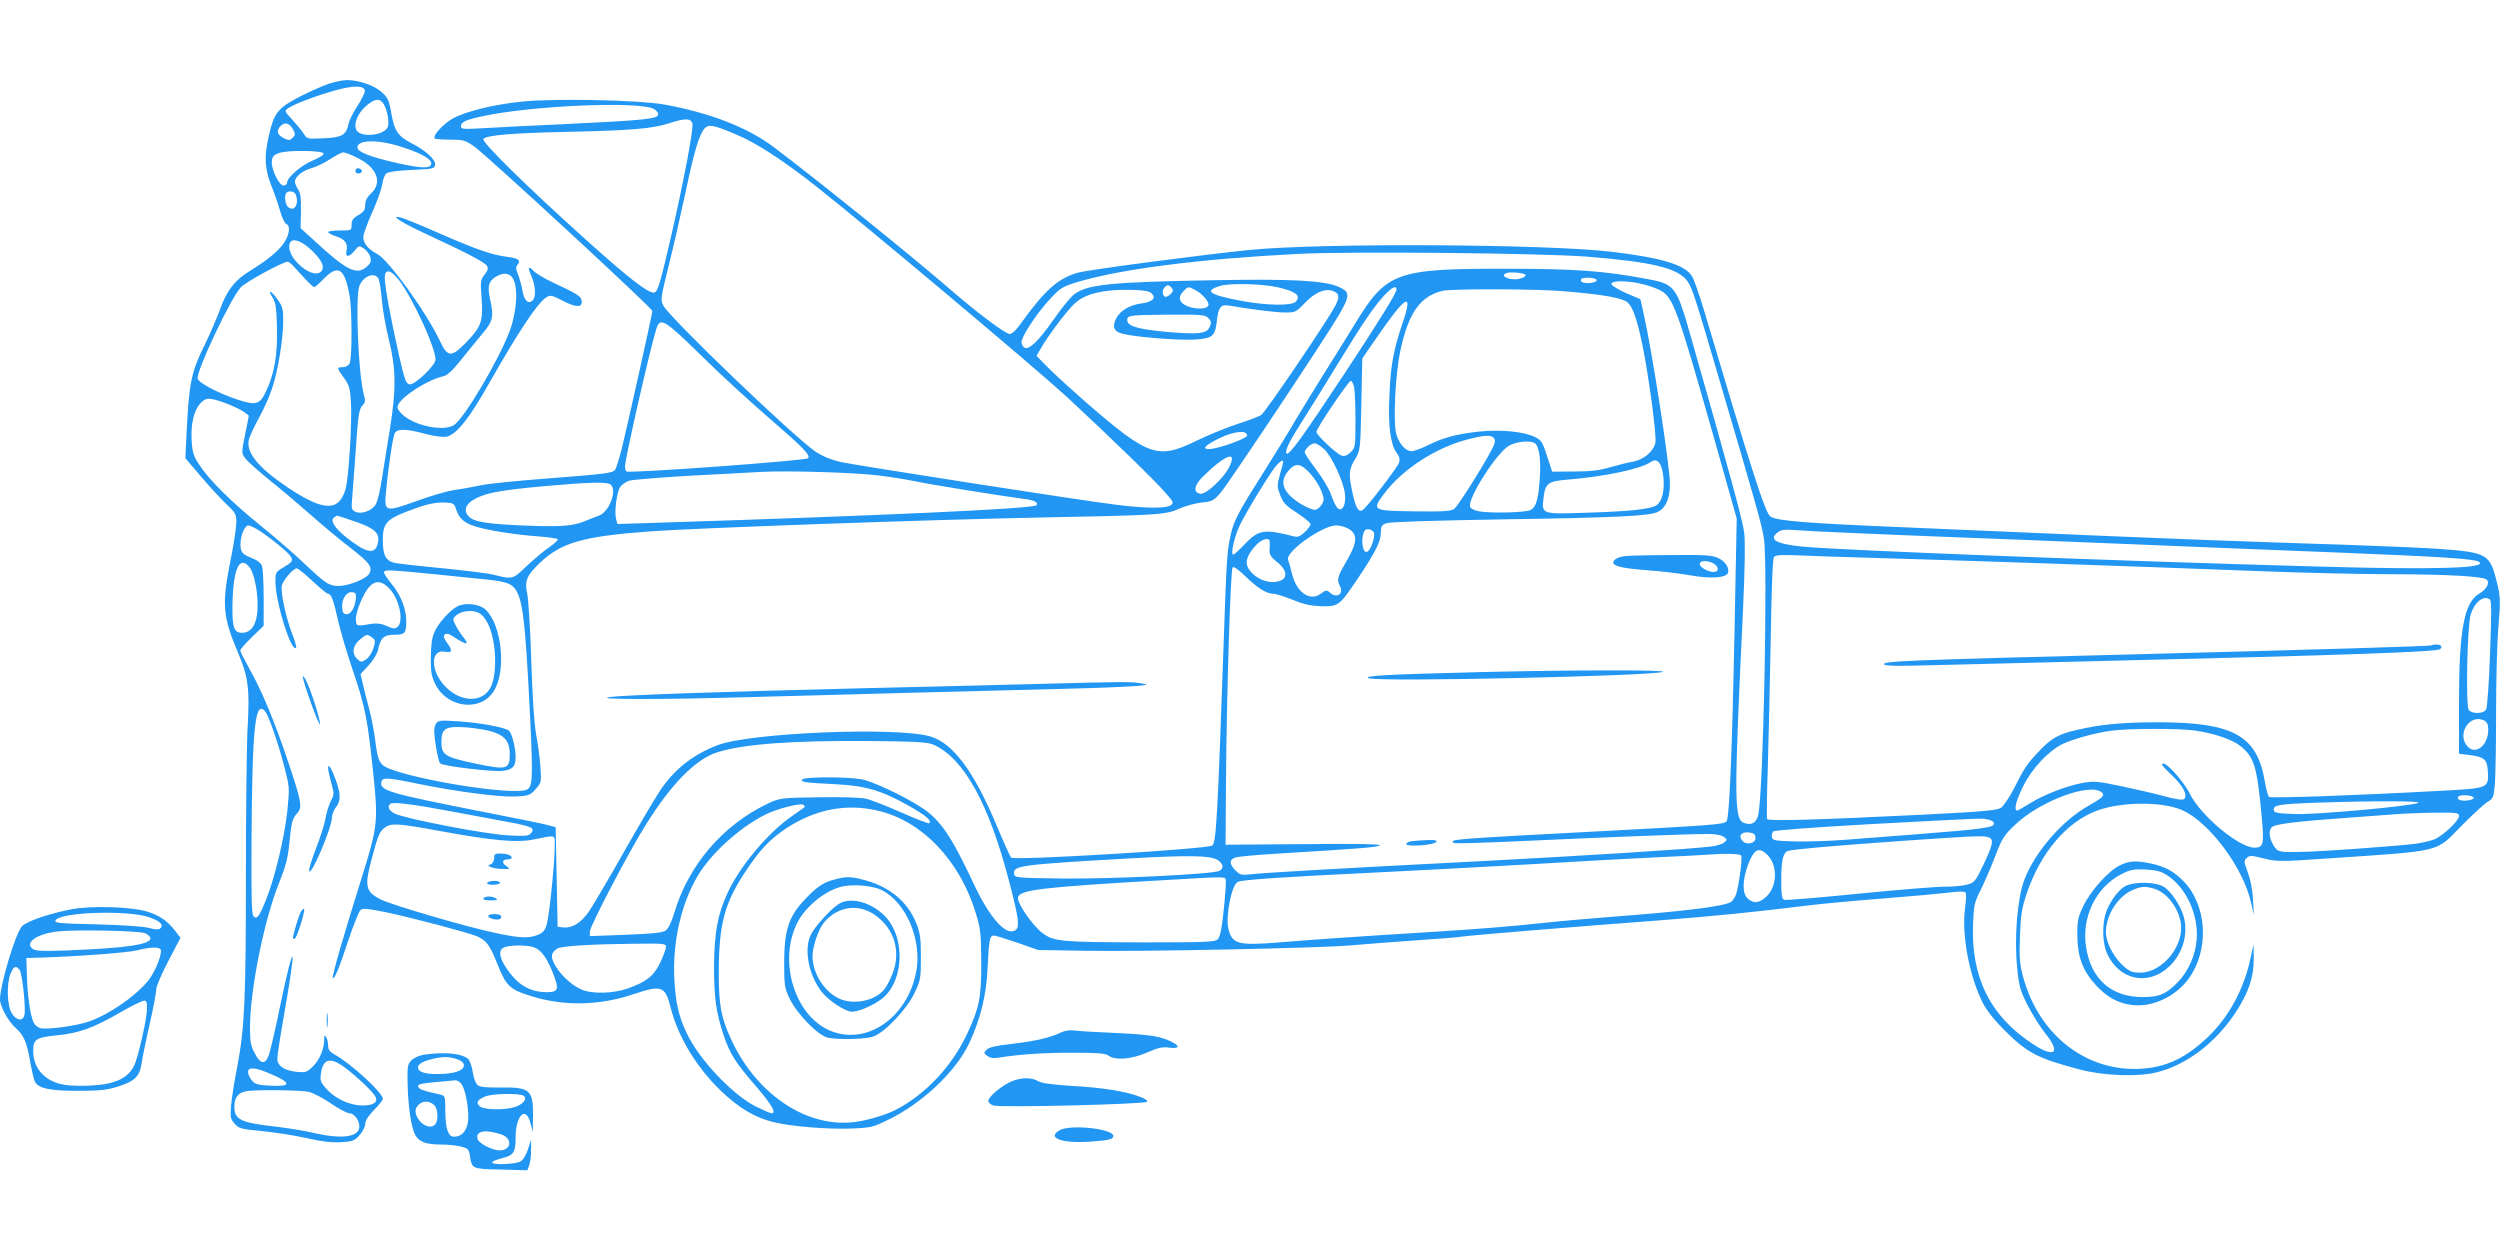 <?xml version="1.0" standalone="no"?>
<!DOCTYPE svg PUBLIC "-//W3C//DTD SVG 20010904//EN"
 "http://www.w3.org/TR/2001/REC-SVG-20010904/DTD/svg10.dtd">
<svg version="1.0" xmlns="http://www.w3.org/2000/svg"
 width="1280pt" height="640pt" viewBox="0 0 1280 640"
 preserveAspectRatio="xMidYMid meet">
<g transform="translate(0,640) scale(0.1,-0.1)"
fill="#2196f3" stroke="none">
<path d="M1683 5971 c-82 -30 -198 -88 -233 -117 -40 -34 -54 -63 -74 -151
-24 -107 -21 -166 13 -253 17 -41 37 -101 46 -133 9 -32 23 -61 31 -64 23 -9
16 -57 -15 -101 -32 -43 -85 -86 -176 -142 -74 -45 -116 -101 -150 -198 -15
-42 -52 -127 -82 -188 -63 -127 -76 -193 -87 -429 l-7 -141 76 -89 c42 -50
100 -113 130 -142 51 -48 55 -55 55 -97 0 -26 -13 -114 -30 -196 -45 -226 -40
-287 40 -475 51 -121 59 -183 48 -375 -5 -85 -9 -425 -9 -755 0 -641 -6 -786
-45 -990 -14 -71 -28 -159 -31 -196 -5 -59 -3 -68 18 -92 22 -25 33 -28 139
-38 63 -6 165 -22 225 -35 78 -18 130 -25 179 -22 62 3 71 7 97 36 16 18 29
44 29 58 0 16 16 41 45 71 25 25 45 50 45 57 0 31 -164 182 -249 228 -23 13
-31 24 -31 45 0 15 -5 35 -10 43 -8 12 -10 10 -10 -10 0 -50 -23 -105 -56
-138 -32 -32 -38 -34 -84 -30 -65 7 -100 30 -100 68 0 16 15 116 34 222 67
378 55 405 -20 46 -25 -123 -52 -238 -60 -256 -18 -45 -43 -39 -71 18 -19 35
-23 61 -23 128 0 193 72 551 149 742 33 82 45 126 52 199 11 112 15 129 41
158 27 29 22 57 -45 258 -71 211 -137 370 -198 477 -27 49 -49 92 -49 98 0 5
27 36 60 68 l60 58 0 141 c0 78 -4 152 -9 166 -6 15 -25 30 -55 41 -33 13 -48
25 -52 42 -8 31 2 85 20 110 13 18 16 18 48 2 45 -22 167 -118 185 -145 16
-24 12 -30 -44 -63 -30 -18 -33 -24 -33 -67 1 -107 81 -365 106 -340 3 3 -5
34 -19 69 -32 81 -62 218 -54 251 8 28 59 87 76 87 7 0 43 -29 81 -65 38 -36
74 -65 79 -65 17 0 29 -33 51 -134 12 -53 46 -169 76 -257 63 -184 76 -249
105 -528 26 -248 23 -274 -61 -541 -87 -277 -152 -501 -146 -507 8 -9 32 48
80 194 26 78 54 147 62 154 12 10 37 7 127 -11 134 -28 418 -103 467 -123 51
-22 68 -45 109 -149 43 -107 63 -125 170 -158 170 -53 351 -49 525 10 144 48
162 42 190 -70 37 -148 133 -306 258 -426 90 -86 170 -134 263 -158 88 -23
284 -39 405 -34 100 4 111 7 190 46 172 84 341 243 410 386 58 121 90 250 96
381 7 149 11 175 32 175 9 0 64 -17 122 -37 l105 -37 245 -4 c291 -5 1212 14
1361 28 57 5 203 17 324 25 121 8 231 17 245 20 25 5 544 48 1035 85 244 19
459 40 740 75 66 8 237 24 380 35 143 11 293 25 334 30 44 6 78 7 84 1 5 -5 4
-39 -2 -81 -18 -135 21 -345 90 -483 21 -41 60 -90 113 -143 116 -116 171
-144 389 -201 119 -31 293 -37 387 -14 154 38 301 149 405 305 68 104 95 183
94 278 l-1 73 -15 -70 c-34 -160 -112 -304 -221 -407 -122 -115 -230 -161
-377 -161 -264 1 -489 187 -566 469 -18 66 -21 97 -17 208 4 114 9 143 36 225
71 207 203 362 357 420 125 47 336 48 438 3 139 -62 312 -294 352 -472 l15
-65 -5 80 c-2 50 -13 103 -26 138 -20 53 -21 60 -6 74 14 14 22 14 87 -2 68
-17 84 -17 318 -1 606 41 559 30 692 165 58 59 119 115 136 125 29 18 32 23
38 94 3 41 6 206 6 366 0 160 5 357 12 437 11 132 10 154 -6 220 -37 154 -48
160 -301 179 -77 5 -282 14 -455 20 -594 19 -896 31 -1345 50 -247 11 -666 29
-930 40 -506 21 -657 33 -690 55 -26 16 -94 227 -344 1068 -23 76 -49 149 -58
163 -37 58 -151 93 -403 124 -332 41 -1502 47 -1865 10 -255 -26 -827 -102
-876 -116 -102 -29 -169 -89 -293 -261 -22 -32 -45 -53 -56 -53 -22 0 -165
107 -307 230 -192 167 -685 564 -903 728 -134 100 -326 175 -560 217 -128 23
-562 32 -726 15 -147 -15 -290 -50 -358 -88 -48 -28 -103 -88 -90 -101 3 -3
39 -6 79 -6 67 0 77 -3 123 -35 62 -43 912 -828 912 -842 0 -15 -128 -589
-156 -703 -14 -55 -30 -105 -35 -111 -13 -16 -50 -21 -349 -44 -146 -11 -296
-26 -335 -34 -38 -8 -101 -20 -140 -25 -38 -6 -127 -32 -197 -58 -156 -56
-161 -54 -152 46 10 113 35 285 45 303 13 24 60 23 155 -3 48 -13 89 -18 110
-15 50 10 116 92 218 273 148 261 246 409 291 439 23 15 28 14 88 -17 69 -35
101 -34 95 2 -3 22 -21 34 -150 94 -42 20 -84 45 -94 56 -28 31 -34 22 -14
-23 23 -52 26 -111 5 -128 -22 -18 -42 3 -50 53 -4 23 -14 59 -22 80 -12 29
-13 40 -3 52 18 22 5 33 -53 40 -77 9 -162 39 -349 121 -91 40 -179 76 -195
80 -62 16 0 -25 135 -87 205 -95 294 -142 305 -160 8 -12 5 -24 -12 -45 -21
-26 -22 -35 -15 -125 8 -116 -3 -144 -82 -225 -73 -75 -93 -73 -131 9 -69 147
-264 417 -322 447 -45 23 -71 54 -71 87 0 13 20 68 45 124 25 55 48 120 52
145 3 24 13 49 21 56 9 8 59 15 131 18 108 5 116 6 119 26 4 25 -48 73 -116
108 -74 38 -92 64 -108 153 -11 68 -18 82 -48 110 -38 35 -118 63 -180 63 -23
-1 -64 -9 -93 -19z m185 -34 c2 -9 -15 -44 -37 -78 -22 -33 -43 -75 -47 -94
-10 -56 -35 -70 -129 -73 -82 -4 -83 -4 -101 25 -10 15 -36 47 -58 71 -39 41
-40 44 -22 57 26 20 145 65 241 92 94 26 148 26 153 0z m96 -69 c18 -29 30
-90 22 -116 -12 -37 -101 -56 -147 -32 -39 21 -16 97 43 144 41 32 63 33 82 4z
m1384 -26 c12 -7 22 -19 22 -26 0 -25 -54 -31 -490 -52 -173 -8 -361 -17 -417
-21 -91 -5 -103 -4 -103 10 0 22 24 33 106 51 256 56 806 79 882 38z m197 -75
c7 -26 -45 -298 -110 -582 -56 -241 -67 -279 -86 -283 -29 -5 -133 76 -354
275 -305 275 -533 499 -520 512 19 19 148 30 435 36 319 7 431 16 516 44 83
27 112 26 119 -2z m-2045 -29 c13 -25 13 -29 -2 -44 -14 -14 -19 -14 -44 -2
-34 16 -41 39 -18 62 22 23 45 17 64 -16z m2268 -26 c102 -42 242 -133 412
-267 244 -192 1127 -934 1280 -1075 219 -203 457 -434 508 -494 41 -46 43 -51
26 -63 -23 -17 -127 -16 -274 2 -175 21 -1336 202 -1418 220 -47 11 -91 29
-127 53 -114 78 -748 686 -779 748 -15 30 -13 40 28 205 24 96 62 262 85 370
44 210 71 301 98 331 21 23 46 19 161 -30z m-1700 -68 c95 -31 144 -61 140
-83 -5 -25 -46 -24 -174 4 -137 31 -204 57 -204 80 0 42 112 42 238 -1z m-411
-30 c2 -6 -22 -22 -54 -35 -59 -24 -133 -87 -133 -114 0 -8 -8 -15 -18 -15
-24 0 -65 86 -60 126 2 23 10 31 38 41 44 15 222 13 227 -3z m168 -20 c104
-49 136 -127 75 -184 -21 -20 -30 -37 -30 -59 0 -26 -7 -36 -35 -52 -27 -16
-35 -27 -35 -50 0 -29 0 -29 -60 -29 -33 0 -60 -4 -60 -8 0 -5 18 -15 41 -22
46 -15 62 -38 53 -75 -8 -34 14 -33 42 2 21 26 22 27 48 10 14 -10 29 -29 32
-44 6 -21 2 -31 -21 -51 -50 -42 -103 -15 -266 136 l-70 64 2 88 c1 67 -3 94
-15 111 -9 13 -16 31 -16 39 0 25 40 57 85 69 22 6 65 26 95 46 30 19 60 35
68 35 7 0 38 -11 67 -26z m-311 -190 c19 -49 -7 -91 -39 -64 -15 13 -21 61 -8
73 12 13 41 7 47 -9z m70 -275 c56 -50 78 -88 65 -112 -36 -64 -193 67 -165
138 10 27 52 16 100 -26z m6541 -43 c336 -27 467 -59 514 -125 26 -36 39 -78
179 -556 180 -612 200 -684 213 -760 21 -124 -3 -1316 -29 -1419 -10 -37 -31
-51 -65 -42 -60 15 -61 81 -12 1111 9 205 11 334 5 380 -8 62 -75 308 -270
991 -78 274 -82 279 -235 307 -210 40 -364 51 -715 51 -560 1 -611 -17 -770
-278 -36 -59 -107 -173 -158 -254 -51 -81 -118 -191 -150 -245 -31 -54 -106
-175 -165 -269 -126 -199 -150 -245 -165 -313 -20 -89 -22 -123 -37 -560 -31
-892 -38 -1017 -58 -1034 -22 -18 -1014 -78 -1030 -62 -5 5 -38 78 -73 162
-117 280 -226 426 -343 459 -172 49 -918 19 -1086 -45 -128 -48 -228 -128
-300 -240 -29 -44 -112 -186 -185 -315 -73 -129 -151 -261 -172 -293 -42 -62
-88 -91 -137 -85 l-26 3 -5 255 -5 255 -50 13 c-27 7 -176 37 -330 67 -467 92
-519 107 -513 148 4 28 24 28 188 -6 196 -40 417 -69 499 -65 68 3 75 6 103
37 30 33 30 36 25 115 -3 45 -13 119 -22 166 -10 55 -19 189 -25 380 -5 162
-15 317 -21 343 -14 63 -2 91 65 155 109 104 221 136 561 161 220 17 1429 60
1985 71 624 12 659 14 729 46 30 14 81 27 113 31 53 5 63 10 95 47 42 48 538
794 607 911 59 102 59 120 1 146 -75 33 -240 42 -655 34 -525 -9 -643 -22
-706 -77 -19 -16 -63 -72 -98 -122 -78 -112 -131 -163 -152 -145 -8 6 -14 19
-14 27 0 28 76 145 140 214 58 64 67 69 143 93 226 68 627 119 1132 145 274
14 1247 4 1480 -14z m-6627 -44 c9 -10 36 -39 60 -65 23 -26 46 -47 50 -47 5
0 24 16 43 36 80 84 113 64 139 -80 13 -77 13 -322 0 -347 -6 -11 -21 -19 -35
-19 -32 0 -31 -3 6 -55 28 -39 32 -53 36 -132 6 -99 -12 -379 -27 -434 -33
-120 -112 -118 -295 4 -148 99 -213 176 -202 241 3 17 26 67 50 111 25 45 57
115 70 156 31 93 57 253 57 346 0 62 -3 75 -31 112 -33 47 -52 50 -22 5 14
-22 19 -53 21 -149 4 -135 -12 -233 -52 -320 -35 -77 -51 -83 -150 -51 -101
34 -200 86 -204 108 -7 39 170 413 221 467 26 28 214 130 240 131 4 0 15 -8
25 -18z m546 -78 c70 -92 186 -344 186 -405 0 -29 -106 -131 -133 -127 -18 3
-25 22 -54 148 -41 182 -73 353 -73 397 0 49 31 44 74 -13z m5766 30 c8 -9
-24 -24 -52 -24 -50 0 -78 23 -40 33 18 6 84 -1 92 -9z m-5185 -18 c29 -44 22
-167 -14 -267 -53 -145 -233 -450 -286 -485 -55 -36 -208 -3 -268 57 -23 24
-26 32 -17 49 25 47 156 128 232 144 18 4 46 30 85 79 31 39 81 100 110 135
58 68 62 87 42 182 -14 64 -7 90 28 112 39 24 70 22 88 -6z m-687 -3 c5 -10
13 -58 17 -107 4 -50 20 -142 36 -205 37 -147 38 -256 5 -459 -13 -81 -31
-193 -40 -249 -8 -57 -22 -116 -31 -133 -18 -35 -76 -56 -108 -39 -18 10 -19
18 -13 78 3 36 10 134 16 216 13 198 18 232 37 251 14 14 15 22 4 62 -27 109
-42 492 -21 548 20 51 79 73 98 37z m6237 -8 c0 -12 -50 -19 -71 -11 -9 3 -12
11 -9 16 8 14 80 9 80 -5z m240 -21 c33 -8 73 -23 90 -33 62 -36 85 -99 266
-737 l121 -429 -11 -565 c-13 -650 -27 -968 -41 -985 -13 -16 -65 -20 -630
-50 -798 -42 -787 -42 -767 -61 4 -4 163 1 354 10 390 18 844 36 944 36 43 0
72 -5 85 -15 18 -14 18 -15 1 -29 -10 -8 -40 -17 -65 -20 -104 -13 -640 -47
-1197 -76 -722 -37 -1105 -59 -1167 -67 -41 -5 -50 -2 -72 20 -32 32 -33 55
-3 66 12 5 108 14 212 20 426 26 520 33 530 43 7 6 -123 9 -390 6 l-400 -3 2
315 c3 437 23 1093 34 1105 6 6 31 -12 67 -47 60 -59 107 -88 142 -88 12 0 56
-14 98 -31 59 -24 94 -31 148 -33 88 -1 91 2 184 139 92 137 120 193 120 238
0 32 4 39 28 48 17 7 239 14 607 20 579 9 744 17 785 39 40 21 60 69 60 143 0
91 -91 680 -136 878 l-15 67 -75 32 c-40 18 -74 39 -74 46 0 19 89 18 165 -2z
m-1877 -14 c96 -21 126 -44 96 -75 -22 -21 -145 -20 -275 4 -168 31 -199 53
-108 78 49 14 208 10 287 -7z m-539 -4 c9 -11 8 -18 -4 -30 -9 -9 -21 -16 -26
-16 -16 0 -22 29 -9 45 15 19 24 19 39 1z m119 -10 c40 -21 75 -63 69 -80 -7
-19 -62 -21 -104 -5 -47 18 -55 47 -23 79 24 24 24 24 58 6z m1032 1 c0 -17
-87 -158 -265 -428 -206 -312 -285 -423 -297 -411 -12 12 14 64 86 176 29 45
106 169 171 276 136 222 187 297 243 358 39 42 62 53 62 29z m-1253 -20 c24
-24 3 -43 -55 -51 -59 -8 -106 -36 -127 -76 -22 -43 -12 -68 33 -79 63 -16
266 -33 356 -30 105 5 117 14 127 100 8 68 20 82 64 74 119 -20 238 -35 285
-35 52 0 56 2 101 49 51 54 104 76 144 61 32 -12 35 -29 13 -73 -35 -70 -359
-548 -381 -562 -12 -8 -69 -29 -127 -48 -58 -19 -152 -58 -209 -86 -193 -94
-242 -77 -556 195 -71 62 -159 142 -194 177 l-64 65 26 45 c42 71 140 200 176
229 54 46 148 67 284 64 66 -2 92 -6 104 -19z m2108 12 c208 -17 304 -35 330
-59 26 -25 47 -85 75 -220 32 -158 72 -459 66 -495 -9 -46 -61 -90 -117 -99
-24 -4 -75 -17 -114 -28 -53 -16 -98 -22 -184 -22 l-114 -1 -26 80 c-23 71
-30 82 -61 97 -60 29 -176 40 -290 28 -116 -13 -182 -31 -262 -71 -32 -16 -68
-29 -81 -29 -30 0 -61 34 -77 84 -18 57 -7 305 20 431 41 192 101 278 215 306
46 11 485 10 620 -2z m-823 -161 c-46 -135 -62 -216 -68 -368 -8 -156 5 -255
36 -297 16 -23 19 -34 12 -54 -12 -29 -166 -230 -186 -241 -21 -12 -35 13 -51
88 -21 97 -19 121 13 173 27 46 27 46 32 281 l5 235 74 107 c149 217 189 240
133 76z m-998 26 c19 -18 20 -28 6 -54 -15 -28 -57 -32 -198 -21 -159 14 -216
29 -220 58 -4 29 5 30 215 32 153 1 184 -1 197 -15z m-2597 -191 c93 -93 254
-240 356 -328 167 -144 209 -187 194 -201 -13 -13 -912 -78 -929 -68 -5 3 -8
14 -8 26 0 39 129 605 161 706 19 59 41 46 226 -135z m3347 -170 c3 -21 6 -98
6 -171 0 -127 -1 -134 -24 -157 -16 -16 -31 -22 -46 -18 -25 7 -130 105 -130
122 0 18 164 260 176 261 6 0 14 -17 18 -37z m-5777 -78 c37 -14 79 -34 92
-44 l25 -19 -19 -96 c-19 -96 -19 -96 1 -123 12 -16 70 -68 130 -116 60 -48
156 -130 214 -181 58 -51 144 -123 193 -160 98 -76 114 -97 99 -131 -13 -27
-105 -65 -158 -65 -49 0 -66 11 -174 113 -52 50 -153 137 -225 195 -151 123
-262 232 -313 310 -32 48 -37 64 -41 129 -4 86 12 152 45 188 29 31 46 31 131
0z m5228 -165 c0 -15 -147 -68 -192 -69 -43 -2 -23 20 50 55 76 37 142 43 142
14z m1262 -11 c8 -8 9 -19 2 -37 -20 -52 -183 -314 -204 -328 -18 -12 -60 -14
-206 -12 -213 3 -215 5 -154 88 91 124 264 237 425 279 87 23 122 25 137 10z
m211 -28 c22 -14 32 -81 26 -176 -7 -109 -19 -152 -47 -166 -24 -14 -215 -18
-269 -6 -20 4 -38 14 -41 21 -16 41 139 283 201 315 38 21 107 27 130 12z
m-1079 -30 c40 -37 100 -167 107 -229 7 -58 -15 -97 -39 -72 -8 8 -22 38 -31
65 -9 28 -43 86 -76 129 -33 44 -60 84 -60 90 0 16 32 46 50 46 10 0 32 -13
49 -29z m-488 -97 c-31 -58 -117 -136 -145 -132 -40 6 -32 46 19 94 115 111
174 129 126 38z m2226 -51 c6 -68 -8 -122 -36 -140 -32 -20 -133 -31 -352 -38
-239 -8 -236 -9 -226 77 9 74 23 84 120 92 196 16 378 55 430 91 34 23 57 -7
64 -82z m-1947 82 c0 -3 -7 -32 -17 -65 -15 -56 -15 -62 2 -106 15 -39 28 -53
86 -90 38 -25 69 -51 69 -58 0 -7 -13 -25 -29 -40 -22 -21 -36 -27 -53 -23
-155 40 -183 36 -255 -39 -28 -30 -55 -54 -58 -54 -16 0 4 90 33 151 31 65
136 238 180 297 22 28 42 42 42 27z m137 -58 c22 -24 48 -64 58 -90 16 -43 16
-48 1 -72 -9 -14 -24 -25 -33 -25 -29 0 -104 44 -134 78 -36 41 -38 80 -3 121
36 43 63 40 111 -12z m-2212 -11 c66 -8 152 -22 190 -30 63 -14 431 -74 562
-91 50 -6 72 -19 59 -32 -17 -18 -817 -54 -1928 -89 l-217 -7 -7 27 c-9 38 4
136 21 162 8 12 29 27 47 33 18 5 164 17 323 26 160 8 319 17 355 19 129 7
477 -3 595 -18z m-1367 -48 c32 -32 -9 -138 -61 -158 -18 -6 -52 -20 -77 -30
-61 -25 -133 -29 -343 -19 -186 9 -236 21 -257 58 -15 29 1 56 48 80 59 29
126 41 339 61 244 22 335 24 351 8z m-793 -125 c15 -46 41 -70 94 -87 64 -21
208 -44 324 -52 54 -4 100 -11 103 -15 2 -4 -17 -22 -43 -40 -27 -18 -78 -61
-116 -97 -73 -70 -72 -69 -172 -44 -22 6 -136 20 -254 32 -118 11 -230 24
-250 28 -46 10 -61 39 -61 118 0 82 18 104 120 144 103 39 144 49 200 47 41
-2 46 -5 55 -34z m-544 -54 c129 -42 157 -67 143 -123 -14 -57 -59 -48 -160
32 -60 47 -85 89 -64 102 8 6 15 10 16 10 0 0 30 -9 65 -21z m5109 -44 c54
-28 52 -71 -11 -177 -41 -70 -45 -87 -29 -118 22 -41 -16 -66 -51 -34 -16 14
-20 14 -47 -6 -55 -41 -124 7 -147 102 -7 29 -16 61 -20 71 -17 40 175 177
247 177 16 0 42 -7 58 -15z m135 -24 c6 -21 -16 -84 -33 -95 -26 -16 -38 68
-15 107 9 15 42 6 48 -12z m2450 0 c127 -6 356 -15 510 -21 154 -6 552 -21
885 -35 333 -14 835 -34 1115 -45 494 -20 673 -31 696 -46 54 -33 -209 -42
-813 -25 -1015 28 -2445 83 -2645 102 -139 13 -181 37 -130 74 17 13 36 15 87
11 36 -3 169 -10 295 -15z m-2984 -43 c1 -7 0 -27 -1 -43 -1 -25 7 -37 39 -63
65 -52 53 -102 -25 -102 -47 0 -100 31 -123 71 -18 32 -5 69 39 117 29 32 69
43 71 20z m3044 -83 c487 -14 1320 -42 2045 -70 206 -8 503 -15 660 -15 289
-1 465 -11 482 -28 17 -17 -1 -50 -38 -71 -78 -46 -104 -186 -104 -563 l0
-257 48 -6 c82 -10 97 -22 100 -86 4 -85 4 -85 -243 -98 -439 -24 -870 -39
-878 -31 -5 4 -15 42 -22 84 -40 230 -162 297 -540 298 -185 0 -298 -10 -420
-39 -94 -21 -131 -42 -191 -105 -64 -66 -81 -92 -133 -196 -23 -45 -53 -89
-66 -98 -20 -13 -96 -20 -397 -35 -522 -26 -794 -34 -800 -23 -3 5 -2 122 3
259 4 138 11 435 15 660 4 263 10 415 17 423 8 11 38 12 136 8 69 -3 216 -8
326 -11z m-8267 -50 c26 -33 46 -145 40 -223 -5 -72 -33 -112 -79 -112 -39 0
-49 24 -49 122 1 200 34 281 88 213z m947 -35 c110 -11 238 -24 284 -29 56 -6
92 -15 110 -28 56 -42 69 -140 96 -691 14 -306 12 -343 -20 -356 -69 -26 -500
38 -685 102 -66 23 -75 37 -89 153 -6 47 -20 119 -31 160 -11 41 -26 97 -32
126 l-12 52 41 44 c22 24 44 59 48 78 13 63 30 79 84 79 54 0 61 7 61 69 0 63
-27 133 -74 190 -25 30 -43 58 -40 63 7 12 37 10 259 -12z m-231 -74 c51 -53
75 -168 41 -196 -13 -10 -23 -10 -54 5 -27 12 -51 15 -78 11 -79 -13 -78 -13
-81 20 -3 36 38 137 70 171 31 33 65 29 102 -11z m-172 -51 c-5 -46 -25 -80
-47 -80 -15 0 -21 8 -23 33 -4 44 22 84 51 80 18 -2 21 -9 19 -33z m10925 -3
c10 -6 10 -68 2 -277 -5 -147 -14 -277 -20 -287 -12 -23 -71 -25 -89 -3 -16
19 -8 430 10 489 19 62 64 99 97 78z m-10842 -196 c17 -12 18 -18 7 -55 -7
-23 -24 -48 -38 -57 -23 -16 -26 -15 -44 1 -30 27 -25 69 11 99 35 30 39 31
64 12z m-547 -379 c18 -21 67 -164 97 -280 28 -108 28 -110 16 -230 -15 -138
-65 -346 -110 -456 -35 -87 -46 -100 -63 -82 -10 9 -12 104 -10 419 4 557 19
691 70 629z m11363 -47 c13 -8 19 -21 19 -46 0 -78 -62 -130 -104 -88 -62 62
9 174 85 134z m-1486 -50 c101 -14 197 -47 239 -82 68 -56 83 -107 106 -361
13 -140 9 -157 -37 -157 -79 0 -275 163 -331 276 -38 75 -142 184 -142 148 0
-3 24 -29 54 -57 54 -52 78 -99 59 -118 -7 -7 -42 -2 -104 15 -52 14 -152 37
-224 52 -117 24 -135 26 -194 15 -84 -16 -202 -62 -271 -106 -30 -19 -58 -35
-62 -35 -19 0 -5 54 32 127 43 87 125 175 197 212 52 26 174 60 255 70 90 12
341 12 423 1z m-6455 -73 c157 -71 285 -304 390 -712 47 -182 52 -223 28 -238
-47 -31 -131 63 -215 243 -112 239 -169 322 -261 383 -89 59 -252 136 -311
147 -67 13 -281 13 -300 1 -21 -14 10 -19 164 -26 156 -8 236 -31 375 -109 89
-50 122 -78 108 -91 -3 -3 -66 21 -141 54 -74 33 -157 66 -185 72 -31 6 -129
9 -244 7 -186 -3 -195 -4 -252 -30 -234 -110 -412 -317 -485 -566 -15 -48 -29
-77 -44 -87 -17 -11 -71 -16 -205 -21 l-182 -7 0 23 c0 27 195 400 284 543
132 213 259 342 371 376 135 42 384 60 775 57 244 -2 301 -6 330 -19z m5983
-246 c14 -14 2 -26 -69 -66 -136 -76 -276 -238 -330 -381 -35 -93 -52 -298
-36 -449 9 -94 15 -116 53 -191 23 -46 64 -111 91 -145 80 -99 50 -128 -60
-57 -221 143 -321 342 -310 618 4 96 7 111 40 175 19 39 52 115 73 170 34 89
44 107 100 160 126 123 392 222 448 166z m1902 -26 c0 -12 -50 -19 -71 -11 -9
3 -12 11 -9 16 8 14 80 9 80 -5z m-284 -26 c-42 -17 -515 -60 -628 -57 -90 3
-108 6 -111 19 -5 27 23 32 213 39 285 10 554 10 526 -1z m-10067 -44 c100
-19 230 -43 290 -54 119 -22 137 -31 115 -57 -12 -14 -28 -16 -119 -11 -116 6
-531 86 -580 112 -29 15 -38 34 -22 49 11 12 115 -1 316 -39z m1805 22 c-2 -2
-33 -24 -69 -49 -122 -86 -263 -255 -325 -390 -51 -111 -67 -200 -69 -368 -1
-165 10 -244 50 -364 33 -95 58 -134 163 -256 83 -96 108 -140 81 -140 -6 0
-42 16 -81 35 -122 62 -293 245 -355 379 -40 87 -54 150 -61 266 -11 193 33
389 119 535 68 115 213 247 346 314 58 30 184 62 196 50 5 -5 8 -10 5 -12z
m381 -19 c224 -54 415 -256 496 -523 25 -82 27 -105 28 -250 1 -178 -10 -235
-69 -361 -78 -171 -215 -317 -370 -397 -53 -27 -156 -57 -220 -63 -245 -25
-499 151 -625 432 -49 107 -60 171 -60 339 1 241 29 349 133 507 76 116 127
170 214 228 150 98 310 128 473 88z m8090 -27 c0 -21 -72 -91 -118 -115 -17
-9 -64 -20 -104 -26 -88 -11 -451 -38 -563 -41 -137 -4 -143 -3 -165 34 -25
41 -26 83 -2 96 24 13 143 27 342 41 85 6 200 15 255 19 55 5 157 9 228 10
118 1 127 0 127 -18z m-2411 -17 c38 -8 41 -31 4 -38 -77 -15 -115 -18 -753
-67 -74 -5 -184 -9 -245 -7 -98 3 -110 5 -113 22 -2 10 1 23 7 29 6 6 206 21
508 38 601 32 554 30 592 23z m-7926 -59 c262 -48 390 -60 469 -45 133 26 118
30 118 -36 0 -84 -27 -345 -40 -394 -9 -33 -18 -44 -45 -56 -46 -19 -88 -18
-208 7 -141 28 -538 144 -598 174 -78 40 -84 66 -45 211 31 117 40 139 68 158
32 23 69 20 281 -19z m6735 -32 c4 -29 -42 -43 -65 -20 -25 25 -9 49 29 45 25
-2 34 -8 36 -25z m1190 1 c32 -9 28 -34 -22 -140 -41 -86 -47 -93 -83 -103
-21 -6 -74 -11 -118 -11 -44 0 -243 -16 -442 -36 -199 -20 -369 -34 -378 -31
-12 5 -15 25 -15 101 0 100 9 140 34 149 21 8 221 26 591 52 361 25 401 27
433 19z m-1128 -92 c55 -56 49 -166 -11 -217 -36 -30 -59 -32 -90 -6 -29 24
-29 93 1 174 31 81 55 93 100 49z m-135 -2 c7 -12 -11 -149 -26 -198 -6 -17
-18 -36 -28 -41 -42 -23 -248 -48 -621 -76 -113 -9 -263 -22 -335 -30 -153
-17 -329 -31 -550 -45 -407 -25 -653 -42 -804 -55 -210 -17 -241 -9 -261 66
-17 64 16 231 48 244 29 11 218 24 652 45 228 11 602 31 830 44 228 14 521 30
650 36 129 6 251 12 270 14 90 7 169 5 175 -4z m-2681 -23 c30 -20 34 -42 9
-56 -33 -17 -549 -42 -803 -39 -239 3 -245 4 -248 24 -6 42 31 47 593 79 305
17 413 15 449 -8z m42 -100 c2 -7 -2 -75 -10 -151 -10 -99 -19 -143 -31 -155
-14 -14 -58 -16 -378 -16 -425 1 -461 4 -520 48 -51 39 -129 152 -125 181 6
40 113 53 753 90 309 18 305 18 311 3z m-2866 -344 c0 -10 -13 -46 -29 -80
-33 -70 -71 -100 -167 -134 -72 -26 -182 -29 -235 -6 -82 34 -171 146 -150
186 6 10 18 22 28 26 26 12 184 21 381 23 158 2 172 1 172 -15z m-691 1 c45
-9 75 -45 110 -131 35 -87 31 -103 -28 -103 -90 0 -154 39 -212 129 -35 55
-37 88 -6 101 26 10 92 12 136 4z m-953 -620 c60 -45 142 -123 155 -147 17
-30 -7 -47 -65 -47 -66 0 -140 35 -185 85 -29 33 -33 43 -28 77 10 78 48 88
123 32z m-384 -31 c115 -48 112 -69 -9 -61 -54 3 -69 8 -84 27 -11 13 -19 32
-19 42 0 27 36 25 112 -8z m202 -94 c22 -6 73 -33 112 -60 40 -27 82 -49 93
-49 24 0 51 -36 51 -67 0 -55 -87 -67 -232 -34 -46 11 -128 24 -183 31 -195
22 -225 36 -225 105 0 46 19 70 60 78 52 9 287 6 324 -4z"/>
<path d="M1820 5525 c0 -10 7 -15 18 -13 21 4 19 22 -2 26 -10 2 -16 -3 -16
-13z"/>
<path d="M5345 2899 c-159 -4 -580 -15 -935 -23 -776 -19 -1216 -35 -1290 -45
-83 -13 256 -13 689 -1 541 15 1455 39 1706 45 121 3 254 9 295 12 71 6 73 7
35 14 -46 9 -99 9 -500 -2z"/>
<path d="M8320 3553 c-36 -5 -60 -18 -60 -34 0 -18 54 -30 179 -39 69 -5 167
-17 217 -26 100 -18 181 -13 191 12 9 25 -13 60 -50 77 -29 14 -67 17 -239 15
-111 0 -219 -3 -238 -5z m468 -50 c26 -36 -27 -43 -72 -10 -12 8 -16 19 -11
26 10 17 66 6 83 -16z"/>
<path d="M7585 2959 c-481 -12 -619 -19 -575 -32 68 -19 1451 12 1505 33 25
11 -470 10 -930 -1z"/>
<path d="M7228 2093 c-16 -2 -28 -9 -28 -15 0 -14 136 -6 152 10 9 9 0 12 -42
11 -30 -1 -67 -4 -82 -6z"/>
<path d="M12449 3096 c-4 -5 -594 -22 -1514 -46 -1189 -30 -1299 -35 -1288
-52 4 -8 79 -9 242 -4 130 3 511 13 846 21 1290 31 1733 47 1757 61 16 10 7
24 -15 24 -13 0 -26 -2 -28 -4z"/>
<path d="M2345 3297 c-38 -18 -100 -85 -121 -134 -12 -26 -18 -67 -18 -128 -1
-76 3 -98 23 -138 59 -121 228 -143 297 -39 68 101 45 341 -40 421 -30 28 -99
37 -141 18z m152 -88 c43 -83 51 -249 17 -324 -39 -85 -155 -84 -236 2 -76 80
-75 192 2 176 36 -7 39 6 8 47 -16 23 -19 33 -11 41 9 9 24 4 59 -20 54 -35
68 -33 36 7 -12 15 -30 42 -39 60 -15 30 -16 34 -1 48 23 24 78 33 113 19 19
-7 37 -27 52 -56z"/>
<path d="M2230 2690 c-9 -17 -9 -40 1 -106 7 -46 17 -88 23 -93 16 -14 273
-44 318 -38 53 7 68 22 68 69 0 50 -19 124 -34 137 -20 17 -152 41 -261 48
-99 6 -103 5 -115 -17z m287 -35 c67 -20 93 -52 93 -116 0 -78 -14 -82 -169
-50 -162 34 -181 45 -181 111 0 71 20 83 125 76 44 -3 104 -13 132 -21z"/>
<path d="M4269 1896 c-57 -15 -93 -41 -157 -111 -75 -81 -97 -154 -97 -315 0
-118 2 -128 29 -185 38 -78 147 -189 195 -198 52 -11 181 -8 226 4 59 16 176
138 218 226 30 64 32 74 32 183 0 97 -4 124 -24 174 -44 110 -138 187 -268
221 -67 18 -92 18 -154 1z m247 -54 c123 -63 204 -253 176 -412 -42 -234 -246
-381 -432 -311 -189 71 -280 359 -176 560 40 76 127 150 209 177 59 20 172 12
223 -14z"/>
<path d="M4295 1772 c-40 -25 -118 -110 -141 -153 -40 -74 -16 -207 52 -296
34 -45 122 -103 156 -103 34 0 109 32 153 66 101 77 122 272 42 391 -62 92
-193 139 -262 95z m181 -54 c101 -69 138 -185 95 -300 -12 -31 -31 -69 -43
-83 -48 -61 -163 -83 -237 -45 -74 37 -130 129 -131 212 0 51 30 140 59 175
68 81 172 98 257 41z"/>
<path d="M2530 2006 c0 -13 -8 -27 -17 -31 -17 -7 -16 -8 2 -15 11 -5 38 -9
60 -9 39 -1 39 -1 17 15 -25 17 -21 34 9 34 10 0 19 4 19 9 0 12 -26 21 -61
21 -24 0 -29 -4 -29 -24z"/>
<path d="M2495 1880 c-4 -6 8 -10 29 -10 20 0 36 5 36 10 0 6 -13 10 -29 10
-17 0 -33 -4 -36 -10z"/>
<path d="M2475 1800 c-4 -6 11 -10 37 -10 31 0 39 3 28 10 -20 13 -57 13 -65
0z"/>
<path d="M2500 1710 c0 -12 45 -24 60 -15 5 3 8 11 5 16 -8 12 -65 12 -65 -1z"/>
<path d="M1550 2937 c-1 -22 84 -260 88 -244 4 19 -50 186 -73 227 -8 14 -14
21 -15 17z"/>
<path d="M1680 2467 c0 -10 7 -43 16 -75 16 -56 15 -60 -4 -98 -10 -21 -22
-60 -26 -86 -4 -26 -25 -93 -47 -149 -22 -56 -38 -110 -36 -118 7 -35 117 222
117 276 0 13 9 36 20 50 26 33 25 68 -1 140 -23 63 -39 87 -39 60z"/>
<path d="M10853 1969 c-59 -29 -150 -131 -187 -209 -27 -57 -31 -75 -30 -150
1 -109 27 -180 95 -254 55 -60 110 -91 181 -101 103 -15 225 40 293 133 109
149 96 378 -28 503 -49 49 -94 73 -165 88 -76 16 -111 14 -159 -10z m245 -52
c96 -63 159 -202 149 -327 -7 -83 -42 -162 -97 -219 -60 -61 -93 -76 -180 -76
-160 0 -263 91 -289 254 -25 155 50 309 182 376 44 22 62 26 123 23 57 -3 79
-9 112 -31z"/>
<path d="M10883 1864 c-38 -19 -89 -91 -104 -148 -17 -62 -13 -149 9 -198 63
-138 212 -168 320 -65 67 64 97 166 73 252 -15 57 -65 132 -103 155 -42 25
-148 27 -195 4z m146 -14 c62 -18 121 -92 136 -171 22 -117 -92 -259 -207
-259 -39 0 -54 6 -83 31 -44 39 -81 101 -90 151 -16 85 47 202 130 239 46 21
67 23 114 9z"/>
<path d="M369 1745 c-112 -21 -228 -60 -255 -86 -33 -31 -114 -301 -114 -377
0 -33 43 -113 79 -144 43 -39 58 -72 75 -171 8 -47 20 -95 25 -106 19 -34 76
-46 221 -46 112 0 147 4 205 22 85 27 110 52 120 118 4 28 22 118 41 200 19
83 34 163 34 179 0 16 28 81 62 146 l62 118 -27 36 c-41 53 -86 83 -152 101
-83 23 -280 28 -376 10z m387 -39 c59 -18 84 -40 66 -58 -9 -9 -25 -8 -64 2
-31 7 -136 14 -253 17 -215 5 -235 7 -217 25 38 38 360 48 468 14z m-13 -84
c15 -7 27 -18 27 -26 0 -32 -123 -50 -421 -62 -132 -5 -168 -3 -182 8 -41 31
19 75 121 88 90 12 420 5 455 -8z m80 -85 c7 -19 -22 -97 -54 -144 -55 -79
-204 -185 -313 -223 -67 -23 -214 -43 -250 -34 -13 3 -28 16 -34 29 -17 37
-31 132 -34 235 l-3 95 75 2 c201 7 441 25 490 37 72 18 117 19 123 3z m-723
-102 c14 -17 33 -197 25 -232 -8 -34 -42 -29 -65 10 -24 39 -27 150 -6 202 16
38 27 43 46 20z m652 -210 c-4 -61 -47 -246 -66 -283 -24 -45 -58 -70 -121
-87 -69 -17 -202 -20 -260 -4 -84 23 -135 86 -135 167 0 61 13 70 120 81 116
11 191 39 330 120 58 33 112 59 120 58 11 -2 14 -14 12 -52z"/>
<path d="M1539 1729 c-11 -22 -39 -114 -39 -132 0 -5 4 -5 10 -2 12 7 54 144
47 151 -3 3 -11 -5 -18 -17z"/>
<path d="M1673 1175 c0 -33 2 -45 4 -27 2 18 2 45 0 60 -2 15 -4 0 -4 -33z"/>
<path d="M5435 1115 c-58 -28 -132 -45 -249 -59 -84 -9 -123 -18 -134 -30 -16
-16 -16 -18 3 -32 14 -11 32 -14 60 -9 105 17 224 25 376 25 130 0 169 -3 185
-15 34 -25 117 -19 197 16 57 25 79 30 114 25 49 -6 57 6 16 28 -59 30 -114
39 -288 47 -99 4 -196 10 -215 13 -20 3 -48 -1 -65 -9z"/>
<path d="M2177 1001 c-29 -4 -56 -16 -70 -29 -20 -21 -22 -31 -20 -120 2 -113
18 -223 38 -261 19 -37 55 -51 133 -51 37 0 84 -5 104 -11 34 -9 39 -14 44
-48 11 -66 10 -66 159 -69 l135 -4 10 27 c5 14 10 50 9 78 l0 52 -15 -47 c-8
-26 -24 -54 -36 -63 -24 -16 -148 -22 -148 -6 0 5 23 14 50 21 60 14 70 30 70
105 0 115 52 166 76 75 l12 -45 1 77 c2 137 -15 152 -164 150 -68 -1 -107 2
-118 11 -10 7 -21 34 -26 65 -4 30 -15 60 -23 69 -30 29 -115 38 -221 24z
m163 -24 c24 -8 35 -18 35 -32 0 -27 -51 -44 -133 -44 -67 -1 -102 11 -102 34
0 17 26 32 77 44 52 12 82 12 123 -2z m24 -129 c22 -34 39 -141 32 -192 -8
-49 -33 -76 -72 -76 -30 0 -44 44 -44 136 0 72 -1 74 -27 80 -76 17 -103 25
-109 35 -12 20 -5 21 188 38 10 0 24 -9 32 -21z m316 -58 c22 -14 1 -42 -41
-57 -52 -18 -164 -16 -183 3 -20 19 -13 32 28 50 36 15 174 18 196 4z m-458
-47 c22 -20 24 -85 3 -103 -22 -19 -63 -3 -84 32 -20 32 -18 55 7 76 22 17 52
15 74 -5z m352 -154 c52 -24 41 -79 -16 -79 -36 0 -103 34 -112 56 -11 30 14
47 60 40 23 -3 53 -11 68 -17z"/>
<path d="M5174 861 c-49 -22 -114 -78 -114 -97 0 -8 11 -19 25 -24 31 -12 775
6 788 19 5 5 -10 16 -35 25 -77 29 -190 47 -347 56 -109 7 -160 14 -177 25
-31 20 -90 19 -140 -4z"/>
<path d="M5427 614 c-72 -39 9 -70 158 -59 95 7 115 12 115 29 0 37 -217 60
-273 30z"/>
</g>
</svg>
